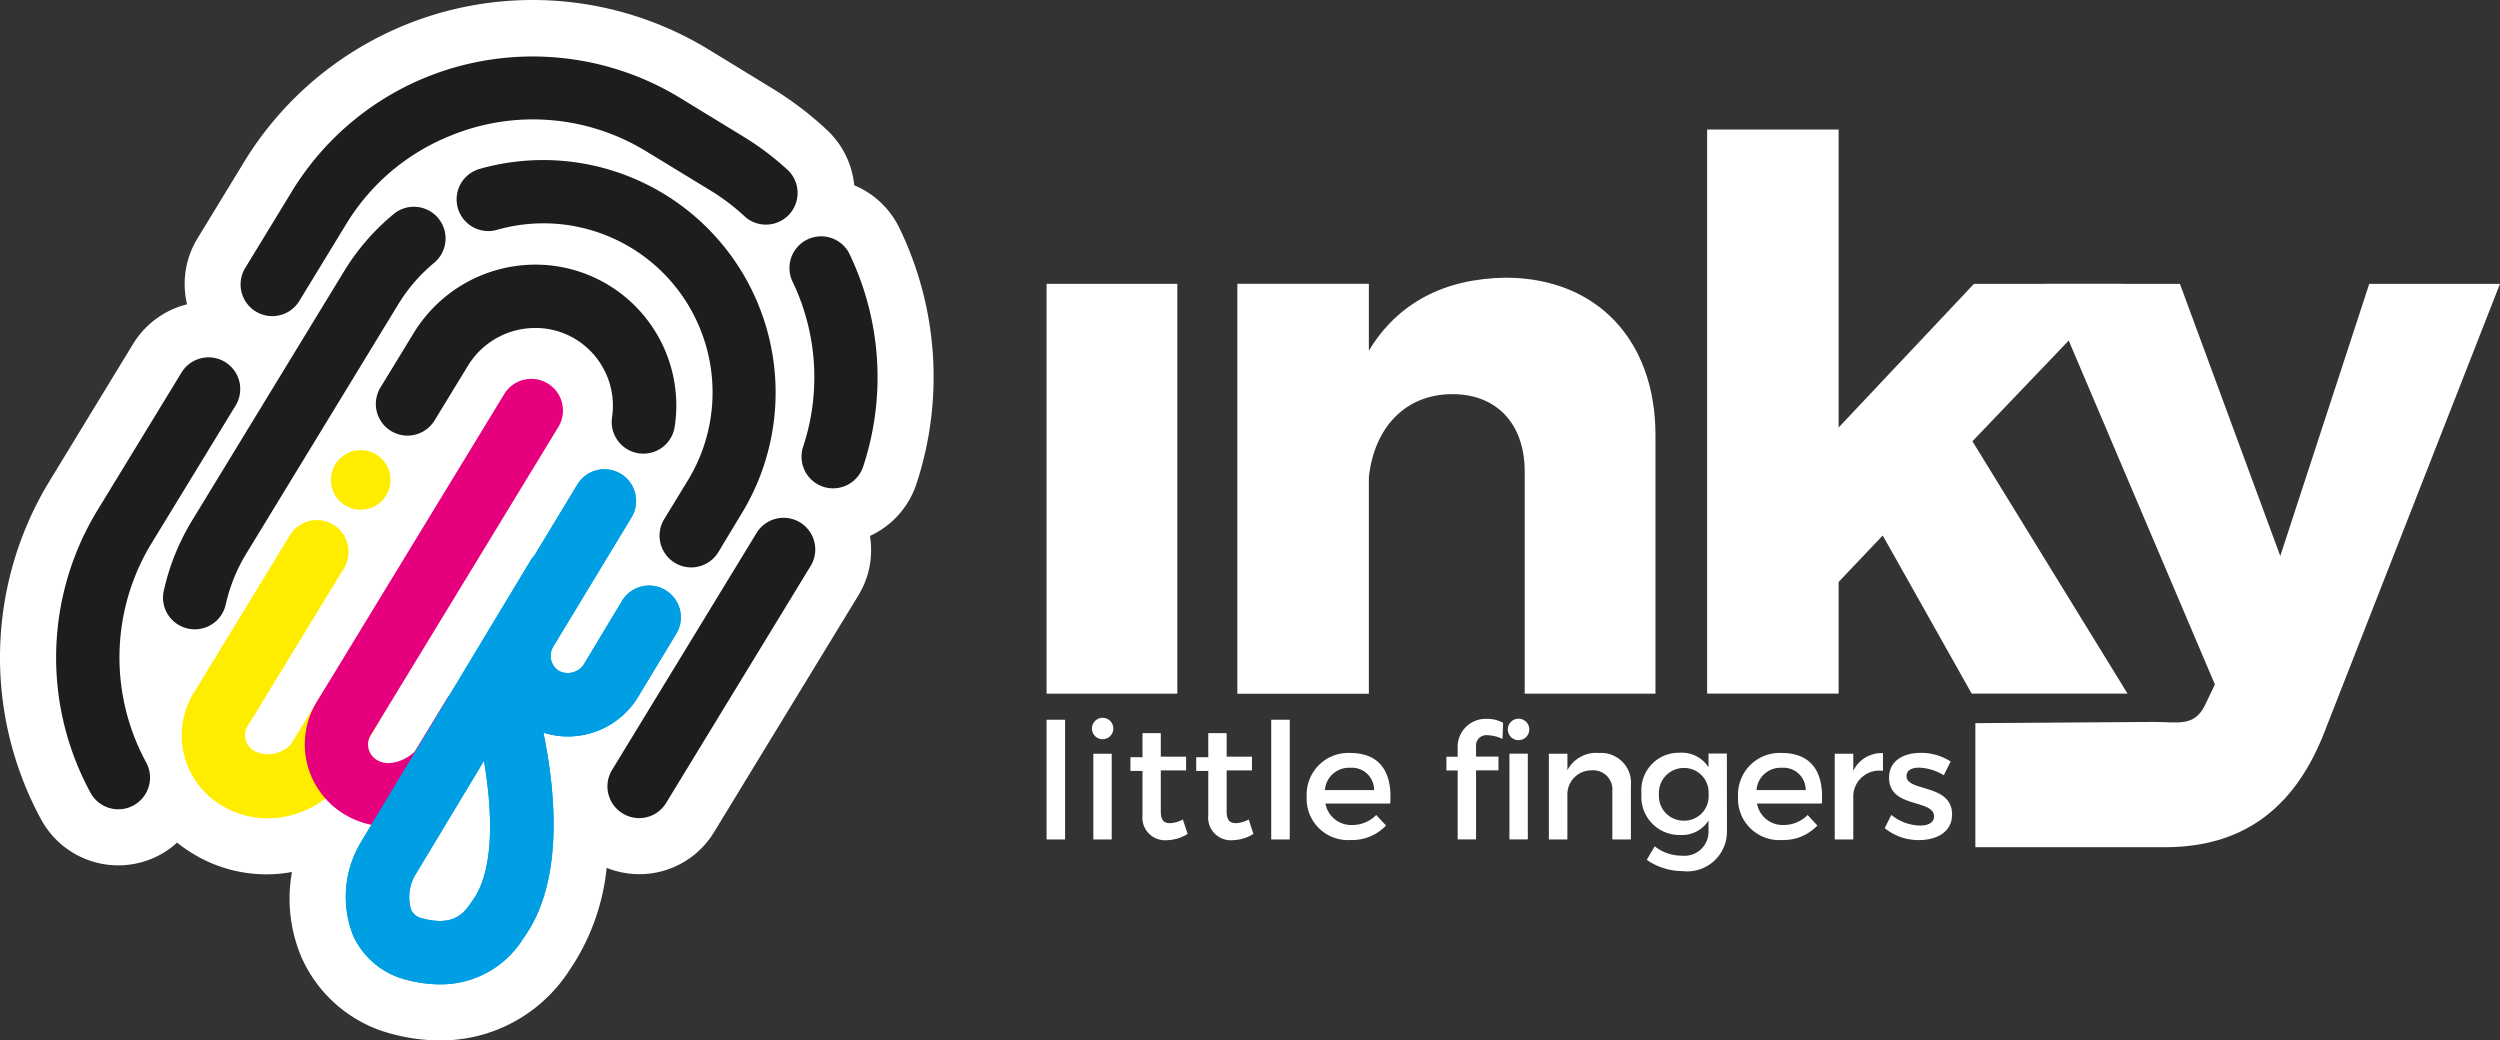 <svg xmlns="http://www.w3.org/2000/svg" width="153.783" height="64" viewBox="0 0 153.783 64"><rect x="0" y="0" width="153.783" height="64" fill="#333333" stroke="none"/><g transform="translate(-37.55 -22.243)"><path d="M92.865,36.251a5.361,5.361,0,0,0-2.768-2.61,5.359,5.359,0,0,0-1.65-3.376,20.677,20.677,0,0,0-3.4-2.589l-3.926-2.4A20.786,20.786,0,0,0,52.568,32.2l-2.878,4.72a5.378,5.378,0,0,0-.633,4.042,5.422,5.422,0,0,0-3.31,2.42l-5.18,8.5a20.872,20.872,0,0,0-.485,20.773A5.4,5.4,0,0,0,47.4,74.82a5.274,5.274,0,0,0,1.042-.747,8.2,8.2,0,0,0,.844.6,8.676,8.676,0,0,0,6.224,1.209,9.2,9.2,0,0,0,.593,5.262A8.365,8.365,0,0,0,61.7,85.854a11.428,11.428,0,0,0,2.907.388,9.386,9.386,0,0,0,7.96-4.3,13.6,13.6,0,0,0,2.3-6.317,5.372,5.372,0,0,0,6.61-2.2l8.886-14.577a5.344,5.344,0,0,0,.7-3.637,5.382,5.382,0,0,0,2.848-3.165A20.992,20.992,0,0,0,92.865,36.251Z" fill="#fff"/><path d="M101.845,183.873a1.945,1.945,0,0,0-2.677.65l-1.933,3.165a1.911,1.911,0,0,1-2.3.39,1.1,1.1,0,0,1-.371-1.494l5.971-9.789a1.949,1.949,0,0,0-3.327-2.025l-5.971,9.789a5.007,5.007,0,0,0,1.65,6.844,5.469,5.469,0,0,0,2.895.844,5.654,5.654,0,0,0,1.318-.156,5.747,5.747,0,0,0,3.453-2.338l1.947-3.192a1.947,1.947,0,0,0-.65-2.688Z" transform="translate(-41.787 -119.665)" fill="#ffed00"/><path d="M135.836,153.48a1.833,1.833,0,1,0,1.3.537A1.836,1.836,0,0,0,135.836,153.48Z" transform="translate(-76.101 -103.549)" fill="#ffed00"/><path d="M216.609,191.7a1.916,1.916,0,0,1-1.011-.285,1.945,1.945,0,0,1-.658-2.677l8.889-14.577a1.948,1.948,0,0,1,3.327,2.028l-8.889,14.577A1.945,1.945,0,0,1,216.609,191.7Z" transform="translate(-139.741 -119.132)" fill="#1d1d1b"/><path d="M270.421,106.658a1.922,1.922,0,0,1-.62-.1,1.947,1.947,0,0,1-1.226-2.468,13.6,13.6,0,0,0-.692-10.23,1.949,1.949,0,0,1,3.494-1.713,17.511,17.511,0,0,1,.884,13.186A1.947,1.947,0,0,1,270.421,106.658Z" transform="translate(-181.619 -54.376)" fill="#1d1d1b"/><path d="M141.431,45.772a17.281,17.281,0,0,0-2.833-2.146l-3.926-2.4a17.427,17.427,0,0,0-15.4-1.3h0a17.3,17.3,0,0,0-5.093,3.118h0A17.313,17.313,0,0,0,110.858,47l-2.878,4.72a1.949,1.949,0,1,0,3.327,2.032l2.878-4.72a13.378,13.378,0,0,1,2.559-3.066h0a13.378,13.378,0,0,1,3.947-2.414h0a13.34,13.34,0,0,1,11.963,1l3.926,2.393a13.389,13.389,0,0,1,2.192,1.669,1.949,1.949,0,0,0,2.658-2.84Z" transform="translate(-55.345 -12.996)" fill="#1d1d1b"/><path d="M57.732,154.165a1.945,1.945,0,0,1-1.713-1.019,17.412,17.412,0,0,1,.4-17.328l5.182-8.49a1.949,1.949,0,1,1,3.327,2.03l-5.182,8.49a13.5,13.5,0,0,0-.3,13.437,1.947,1.947,0,0,1-.781,2.641A1.92,1.92,0,0,1,57.732,154.165Z" transform="translate(-12.903 -82.14)" fill="#1d1d1b"/><path d="M185.1,93.977a1.952,1.952,0,0,1-1.663-2.964l1.443-2.363a10.4,10.4,0,0,0-11.726-15.437,1.949,1.949,0,1,1-1.068-3.749A14.3,14.3,0,0,1,188.2,90.669l-1.433,2.374a1.949,1.949,0,0,1-1.675.935Z" transform="translate(-105.033 -36.831)" fill="#1d1d1b"/><path d="M87.024,108.667a1.866,1.866,0,0,1-.422-.049,1.945,1.945,0,0,1-1.477-2.321,14.224,14.224,0,0,1,1.743-4.325l9.348-15.33a14.059,14.059,0,0,1,3.049-3.519,1.949,1.949,0,0,1,2.49,3,10.216,10.216,0,0,0-2.211,2.559L90.2,104.011a10.4,10.4,0,0,0-1.266,3.139,1.949,1.949,0,0,1-1.905,1.517Z" transform="translate(-37.501 -47.712)" fill="#1d1d1b"/><path d="M163.584,111.027a1.923,1.923,0,0,1-.289-.021,1.949,1.949,0,0,1-1.635-2.213,4.8,4.8,0,0,0-2.247-4.808,4.726,4.726,0,0,0-2.456-.688,4.853,4.853,0,0,0-4.139,2.287l-2.076,3.4a1.948,1.948,0,1,1-3.327-2.028l2.076-3.4a8.781,8.781,0,0,1,7.467-4.156,8.667,8.667,0,0,1,8.557,9.965A1.949,1.949,0,0,1,163.584,111.027Z" transform="translate(-86.461 -60.879)" fill="#1d1d1b"/><path d="M131.554,160.3a5.2,5.2,0,0,1-2.779-.8,5.013,5.013,0,0,1-1.644-6.84l11.545-18.954A1.948,1.948,0,1,1,142,135.738l-11.543,18.956a1.106,1.106,0,0,0,.373,1.5c.958.595,2.173-.289,2.346-.513l1.962-3.22a1.948,1.948,0,0,1,3.327,2.028l-1.983,3.253a6.046,6.046,0,0,1-3.6,2.4A5.678,5.678,0,0,1,131.554,160.3Z" transform="translate(-70.114 -87.214)" fill="#e6007e"/><path d="M158,166.436a1.943,1.943,0,0,0-2.673.667l-2.374,3.945a1.194,1.194,0,0,1-1.494.363,1.093,1.093,0,0,1-.359-1.5l4.825-7.969a1.948,1.948,0,0,0-3.333-2.017l-2.656,4.386a1.966,1.966,0,0,0-.245.323l-10.406,17.279-.053.095a6.517,6.517,0,0,0-.46,5.637,4.88,4.88,0,0,0,3.319,2.766,8.07,8.07,0,0,0,2.032.276,5.973,5.973,0,0,0,5.131-2.825c2.511-3.433,2.009-8.908,1.241-12.659a4.915,4.915,0,0,0,1.477.236,5.063,5.063,0,0,0,4.315-2.382l2.38-3.943a1.947,1.947,0,0,0-.667-2.679ZM146.1,185.582l-.065.093c-.506.768-1.215,1.418-2.954.964a.983.983,0,0,1-.734-.565,2.709,2.709,0,0,1,.314-2.2l4.177-6.937C147.357,180.006,147.521,183.673,146.1,185.582Z" transform="translate(-79.517 -107.893)" fill="#009fe3"/><path d="M158,166.436a1.943,1.943,0,0,0-2.673.667l-2.374,3.945a1.194,1.194,0,0,1-1.494.363,1.093,1.093,0,0,1-.359-1.5l4.825-7.969a1.948,1.948,0,0,0-3.333-2.017l-2.656,4.386a1.966,1.966,0,0,0-.245.323l-10.406,17.279-.053.095a6.517,6.517,0,0,0-.46,5.637,4.88,4.88,0,0,0,3.319,2.766,8.07,8.07,0,0,0,2.032.276,5.973,5.973,0,0,0,5.131-2.825c2.511-3.433,2.009-8.908,1.241-12.659a4.915,4.915,0,0,0,1.477.236,5.063,5.063,0,0,0,4.315-2.382l2.38-3.943a1.947,1.947,0,0,0-.667-2.679ZM146.1,185.582l-.065.093c-.506.768-1.215,1.418-2.954.964a.983.983,0,0,1-.734-.565,2.709,2.709,0,0,1,.314-2.2l4.177-6.937C147.357,180.006,147.521,183.673,146.1,185.582Z" transform="translate(-79.517 -107.893)" fill="#009fe3"/><path d="M342.69,130.21V105h8.043v25.21Z" transform="translate(-240.762 -65.297)" fill="#fff"/><path d="M424.03,112.914v15.9h-8.043V115.159c0-2.954-1.732-4.77-4.443-4.77-2.954,0-4.817,2.11-5.144,5.1v13.328H398.31V103.6H406.4v4.116c1.776-2.954,4.675-4.443,8.416-4.49C420.383,103.234,424.03,107.021,424.03,112.914Z" transform="translate(-284.647 -63.901)" fill="#fff"/><path d="M543.369,87.83V94.7H535.28V60h8.089V78.33l8.325-8.836h9.165l-9.26,9.684L561.14,94.7h-9.587l-5.471-9.726Z" transform="translate(-392.719 -29.791)" fill="#fff"/><path d="M625.138,139.655H613.49v-7.631l10.994-.076c1.45,0,2.479.321,3.133-1.036l.608-1.266L617.75,105h8.323l6.173,16.741L637.719,105h8.042l-10.9,27.83c-1.869,4.582-5.049,6.825-9.726,6.825" transform="translate(-454.429 -65.297)" fill="#fff"/><path d="M342.69,239.463V232.1h1.139v7.363Z" transform="translate(-240.762 -165.582)" fill="#fff"/><path d="M357.182,232.224a.658.658,0,1,1-.182-.491A.665.665,0,0,1,357.182,232.224Zm-1.23,6.789v-5.274h1.131v5.274Z" transform="translate(-251.148 -165.132)" fill="#fff"/><path d="M370.667,242.2a2.532,2.532,0,0,1-1.3.386,1.389,1.389,0,0,1-1.477-1.536v-2.726h-.743v-.844h.743V236h1.125v1.449h1.557v.844h-1.557v2.532c0,.546.211.713.565.713a1.85,1.85,0,0,0,.793-.226Z" transform="translate(-260.061 -168.659)" fill="#fff"/><path d="M389.839,242.2a2.532,2.532,0,0,1-1.3.386,1.39,1.39,0,0,1-1.477-1.536v-2.726h-.743v-.844h.743V236h1.131v1.449h1.557v.844h-1.557v2.532c0,.546.211.713.565.713a1.85,1.85,0,0,0,.793-.226Z" transform="translate(-275.187 -168.659)" fill="#fff"/><path d="M408.19,239.463V232.1h1.139v7.363Z" transform="translate(-292.443 -165.582)" fill="#fff"/><path d="M423.683,244.892H419.7a1.605,1.605,0,0,0,1.635,1.319,2.049,2.049,0,0,0,1.487-.614l.605.646a2.873,2.873,0,0,1-2.181.892,2.538,2.538,0,0,1-2.7-2.669,2.564,2.564,0,0,1,2.667-2.686C423.076,241.78,423.822,242.989,423.683,244.892Zm-.992-.831a1.364,1.364,0,0,0-1.477-1.369,1.477,1.477,0,0,0-1.546,1.369Z" transform="translate(-300.617 -173.22)" fill="#fff"/><path d="M459.962,233.6a1.724,1.724,0,0,1,1.814-1.814,1.992,1.992,0,0,1,.981.241l-.038.992a2.321,2.321,0,0,0-.911-.228.635.635,0,0,0-.715.7v.616h1.378v.844h-1.378V239.2h-1.131v-4.241h-.692v-.844h.692Zm3.085-1.19a.66.66,0,1,1,.186.485A.665.665,0,0,1,463.047,232.413Zm1.23,1.515V239.2h-1.131v-5.274Z" transform="translate(-332.746 -165.322)" fill="#fff"/><path d="M494.185,243.82v3.289h-1.141v-2.971a1.176,1.176,0,0,0-1.266-1.281,1.479,1.479,0,0,0-1.5,1.439v2.812H489.14v-5.275h1.141v1.011a2,2,0,0,1,1.943-1.055A1.841,1.841,0,0,1,494.185,243.82Z" transform="translate(-356.314 -173.227)" fill="#fff"/><path d="M521.405,246.545a2.443,2.443,0,0,1-2.743,2.468,3.84,3.84,0,0,1-2.19-.692l.49-.831a2.673,2.673,0,0,0,1.656.574,1.482,1.482,0,0,0,1.654-1.5V245.9a1.93,1.93,0,0,1-1.743.892,2.338,2.338,0,0,1-2.38-2.549,2.3,2.3,0,0,1,2.34-2.509,1.96,1.96,0,0,1,1.783.892v-.844H521.4Zm-1.131-2.26a1.506,1.506,0,0,0-1.515-1.616,1.536,1.536,0,0,0-1.538,1.616,1.519,1.519,0,0,0,1.538,1.627A1.5,1.5,0,0,0,520.275,244.286Z" transform="translate(-377.625 -173.187)" fill="#fff"/><path d="M549.476,244.892H545.49a1.6,1.6,0,0,0,1.635,1.319,2.048,2.048,0,0,0,1.477-.614l.6.646a2.865,2.865,0,0,1-2.179.892,2.538,2.538,0,0,1-2.7-2.669A2.564,2.564,0,0,1,547,241.78C548.86,241.78,549.613,242.989,549.476,244.892Zm-.992-.831a1.364,1.364,0,0,0-1.477-1.369,1.476,1.476,0,0,0-1.547,1.369Z" transform="translate(-399.86 -173.22)" fill="#fff"/><path d="M573.631,242.912a1.916,1.916,0,0,1,1.825-1.091v1.091a1.6,1.6,0,0,0-1.825,1.477v2.743H572.49v-5.274h1.141Z" transform="translate(-422.079 -173.25)" fill="#fff"/><path d="M591.1,242.273l-.422.844a3.107,3.107,0,0,0-1.517-.466c-.447,0-.774.15-.774.527,0,.971,2.806.445,2.8,2.359,0,1.08-.96,1.568-2.021,1.568a3.27,3.27,0,0,1-2.122-.734l.407-.814a2.872,2.872,0,0,0,1.764.656c.487,0,.863-.169.863-.565,0-1.08-2.776-.477-2.766-2.38,0-1.072.933-1.527,1.943-1.527A3.325,3.325,0,0,1,591.1,242.273Z" transform="translate(-433.559 -173.187)" fill="#fff"/></g></svg>